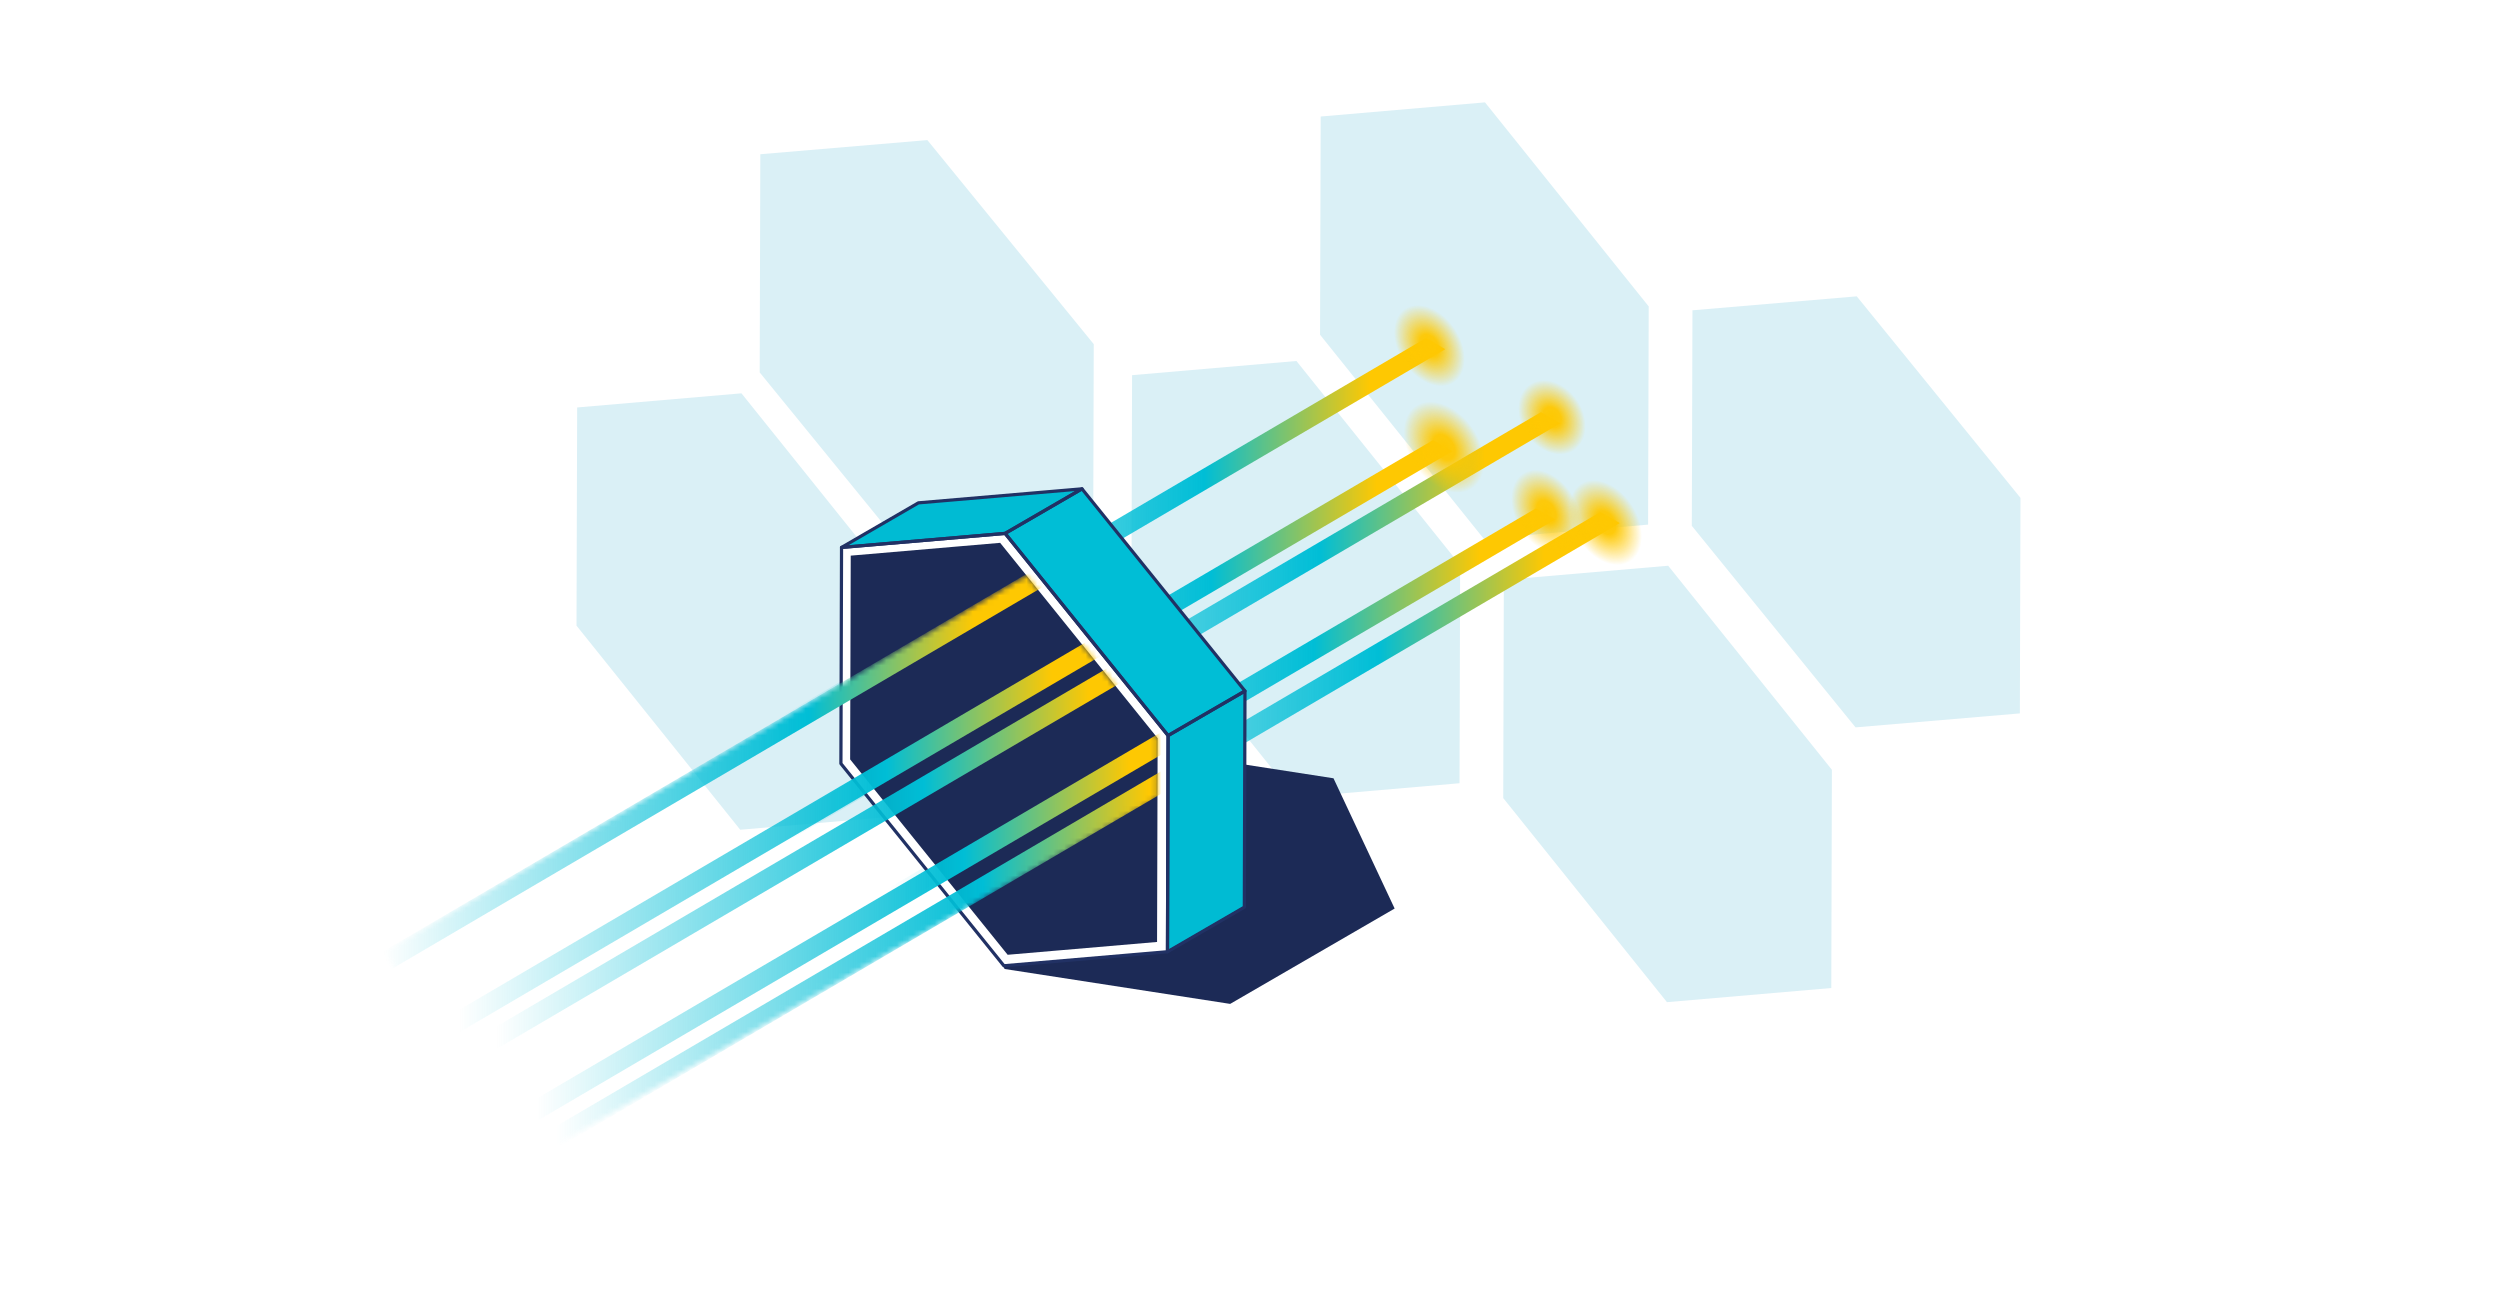 <svg xmlns="http://www.w3.org/2000/svg" width="464" height="243" viewBox="0 0 464 243" fill="none"><rect width="464" height="243" fill="white"></rect><path d="M240.617 67L271 104.872L270.887 145.369L240.383 148L210 110.128L210.113 69.631L240.617 67Z" fill="#DAF0F6"></path><path d="M137.613 73L168 110.869L167.887 151.369L137.387 154L107 116.125L107.12 75.625L137.613 73Z" fill="#DAF0F6"></path><path d="M172.118 26L203 63.875L202.885 104.375L171.882 107L141 69.125L141.115 28.625L172.118 26Z" fill="#DAF0F6"></path><path d="M275.613 19L306 56.872L305.887 97.369L275.387 100L245 62.128L245.12 21.625L275.613 19Z" fill="#DAF0F6"></path><path d="M344.613 55L375 92.404L374.887 132.407L344.387 135L314 97.596L314.12 57.593L344.613 55Z" fill="#DAF0F6"></path><path d="M309.613 105L340 142.872L339.887 183.375L309.387 186L279 148.128L279.113 107.625L309.613 105Z" fill="#DAF0F6"></path><path d="M141.714 154.578L265.963 81.68L269.556 83.748L145.306 156.646L141.714 154.578Z" fill="url(#paint0_linear_12251_8947)"></path><path d="M161.749 149.386L285.999 76.488L289.591 78.556L165.342 151.46L161.749 149.386Z" fill="url(#paint1_linear_12251_8947)"></path><path d="M160.808 167.248L285.057 94.35L288.65 96.418L164.4 169.316L160.808 167.248Z" fill="url(#paint2_linear_12251_8947)"></path><path d="M172.788 167.915L297.038 95.017L300.63 97.085L176.381 169.983L172.788 167.915Z" fill="url(#paint3_linear_12251_8947)"></path><path d="M140.407 135.642L264.657 62.738L268.249 64.812L144 137.71L140.407 135.642Z" fill="url(#paint4_linear_12251_8947)"></path><path d="M247.496 144.449L258.845 168.625L228.318 186.323L186.454 179.845L175.104 155.663L205.632 137.965L247.496 144.449Z" fill="#1C2A56"></path><path d="M156.072 101.452L170.345 93.179L200.702 90.577L186.436 98.85L156.072 101.452Z" fill="#00BBD3"></path><path d="M156.874 141.258L156.983 102.289L186.034 99.796L215.771 136.691L215.662 175.654L186.611 178.147L156.874 141.258Z" fill="#1C2A56"></path><path d="M185.626 100.749L214.859 137.013L214.75 174.829L187.018 177.207L157.786 140.943L157.895 103.126L185.626 100.749ZM186.435 98.856L156.072 101.458L155.956 141.58L186.204 179.099L216.567 176.497L216.683 136.376L186.435 98.856Z" fill="white"></path><path d="M186.436 98.85L200.702 90.577L230.95 128.097L216.683 136.37L186.436 98.85Z" fill="#00BED6"></path><path d="M216.683 136.37L230.95 128.097L230.84 168.218L216.567 176.491L216.683 136.37Z" fill="#00BBD3"></path><path d="M156.188 101.604L170.454 93.331L200.818 90.729L186.551 99.002L156.188 101.604Z" stroke="#213164" stroke-width="0.6" stroke-linejoin="round"></path><path d="M186.551 99.002L216.799 136.521L216.683 176.643L186.32 179.245L156.072 141.725L156.188 101.604L186.551 99.002Z" stroke="#213164" stroke-width="0.6" stroke-linejoin="round"></path><path d="M186.551 99.002L200.818 90.729L231.065 128.248L216.799 136.521L186.551 99.002Z" stroke="#213164" stroke-width="0.6" stroke-linejoin="round"></path><path d="M216.798 136.521L231.065 128.248L230.949 168.37L216.683 176.643L216.798 136.521Z" stroke="#213164" stroke-width="0.6" stroke-linejoin="round"></path><path d="M271.779 74.412C275.635 72.191 276.119 65.826 272.86 60.195C269.602 54.565 263.836 51.8 259.981 54.021C256.125 56.242 255.641 62.607 258.899 68.238C262.158 73.869 267.924 76.633 271.779 74.412Z" fill="url(#paint5_radial_12251_8947)"></path><path d="M273.454 93.391C277.309 91.17 277.793 84.805 274.535 79.174C271.277 73.543 265.511 70.779 261.655 73C257.8 75.221 257.316 81.586 260.574 87.216C263.832 92.847 269.599 95.611 273.454 93.391Z" fill="url(#paint6_radial_12251_8947)"></path><path d="M293.573 87.869C297.866 85.396 298.705 78.826 295.447 73.195C292.189 67.565 286.067 65.005 281.774 67.478C277.48 69.952 276.641 76.521 279.899 82.152C283.158 87.783 289.279 90.342 293.573 87.869Z" fill="url(#paint7_radial_12251_8947)"></path><path d="M292.572 105.406C296.428 103.185 296.912 96.82 293.653 91.19C290.395 85.559 284.629 82.795 280.774 85.016C276.918 87.237 276.434 93.602 279.692 99.232C282.951 104.863 288.717 107.627 292.572 105.406Z" fill="url(#paint8_radial_12251_8947)"></path><path d="M304.104 107.094C307.959 104.873 308.443 98.508 305.185 92.877C301.927 87.246 296.16 84.482 292.305 86.703C288.45 88.924 287.965 95.289 291.224 100.92C294.482 106.55 300.248 109.315 304.104 107.094Z" fill="url(#paint9_radial_12251_8947)"></path><mask id="mask0_12251_8947" style="mask-type:luminance" maskUnits="userSpaceOnUse" x="71" y="106" width="144" height="110"><path d="M214.872 136.982L190.52 106.783L71.194 176.643L97.144 216L214.835 148.106L214.872 136.982Z" fill="white"></path></mask><g mask="url(#mask0_12251_8947)"><path d="M81.468 189.641L205.717 116.737L209.31 118.811L85.06 191.709L81.468 189.641Z" fill="url(#paint10_linear_12251_8947)"></path><path d="M88.343 192.752L212.592 119.854L216.185 121.922L91.935 194.82L88.343 192.752Z" fill="url(#paint11_linear_12251_8947)"></path><path d="M95.814 206.12L220.063 133.222L223.662 135.29L99.412 208.194L95.814 206.12Z" fill="url(#paint12_linear_12251_8947)"></path><path d="M99.382 211.281L223.631 138.383L227.224 140.452L102.974 213.349L99.382 211.281Z" fill="url(#paint13_linear_12251_8947)"></path><path d="M67 179.008L191.25 106.104L194.842 108.179L70.593 181.076L67 179.008Z" fill="url(#paint14_linear_12251_8947)"></path></g><defs><linearGradient id="paint0_linear_12251_8947" x1="141.714" y1="119.163" x2="269.556" y2="119.163" gradientUnits="userSpaceOnUse"><stop offset="0.03" stop-color="#00BED6" stop-opacity="0"></stop><stop offset="0.65" stop-color="#00BED6"></stop><stop offset="0.89" stop-color="#FEC802"></stop></linearGradient><linearGradient id="paint1_linear_12251_8947" x1="161.749" y1="113.971" x2="289.591" y2="113.971" gradientUnits="userSpaceOnUse"><stop offset="0.03" stop-color="#00BED6" stop-opacity="0"></stop><stop offset="0.65" stop-color="#00BED6"></stop><stop offset="0.89" stop-color="#FEC802"></stop></linearGradient><linearGradient id="paint2_linear_12251_8947" x1="160.808" y1="131.833" x2="288.65" y2="131.833" gradientUnits="userSpaceOnUse"><stop offset="0.03" stop-color="#00BED6" stop-opacity="0"></stop><stop offset="0.65" stop-color="#00BED6"></stop><stop offset="0.89" stop-color="#FEC802"></stop></linearGradient><linearGradient id="paint3_linear_12251_8947" x1="172.788" y1="132.5" x2="300.63" y2="132.5" gradientUnits="userSpaceOnUse"><stop offset="0.03" stop-color="#00BED6" stop-opacity="0"></stop><stop offset="0.65" stop-color="#00BED6"></stop><stop offset="0.89" stop-color="#FEC802"></stop></linearGradient><linearGradient id="paint4_linear_12251_8947" x1="140.407" y1="100.227" x2="268.249" y2="100.227" gradientUnits="userSpaceOnUse"><stop offset="0.03" stop-color="#00BED6" stop-opacity="0"></stop><stop offset="0.65" stop-color="#00BED6"></stop><stop offset="0.89" stop-color="#FEC802"></stop></linearGradient><radialGradient id="paint5_radial_12251_8947" cx="0" cy="0" r="1" gradientUnits="userSpaceOnUse" gradientTransform="translate(265.303 64.154) rotate(56.31) scale(10.817 7.452)"><stop stop-color="#FEC802"></stop><stop offset="0.21" stop-color="#FEC802" stop-opacity="0.96"></stop><stop offset="0.76" stop-color="#FEC802" stop-opacity="0"></stop></radialGradient><radialGradient id="paint6_radial_12251_8947" cx="0" cy="0" r="1" gradientUnits="userSpaceOnUse" gradientTransform="translate(268 83) rotate(55.008) scale(12.207 8.41)"><stop stop-color="#FEC802"></stop><stop offset="0.21" stop-color="#FEC802" stop-opacity="0.96"></stop><stop offset="0.76" stop-color="#FEC802" stop-opacity="0"></stop></radialGradient><radialGradient id="paint7_radial_12251_8947" cx="0" cy="0" r="1" gradientUnits="userSpaceOnUse" gradientTransform="translate(288.048 77.458) rotate(56.108) scale(9.7 7.454)"><stop stop-color="#FEC802"></stop><stop offset="0.21" stop-color="#FEC802" stop-opacity="0.96"></stop><stop offset="0.76" stop-color="#FEC802" stop-opacity="0"></stop></radialGradient><radialGradient id="paint8_radial_12251_8947" cx="0" cy="0" r="1" gradientUnits="userSpaceOnUse" gradientTransform="translate(287 95) rotate(59.931) scale(10.977 7.563)"><stop stop-color="#FEC802"></stop><stop offset="0.21" stop-color="#FEC802" stop-opacity="0.96"></stop><stop offset="0.76" stop-color="#FEC802" stop-opacity="0"></stop></radialGradient><radialGradient id="paint9_radial_12251_8947" cx="0" cy="0" r="1" gradientUnits="userSpaceOnUse" gradientTransform="translate(298 97) rotate(57.724) scale(11.236 7.741)"><stop stop-color="#FEC802"></stop><stop offset="0.21" stop-color="#FEC802" stop-opacity="0.96"></stop><stop offset="0.76" stop-color="#FEC802" stop-opacity="0"></stop></radialGradient><linearGradient id="paint10_linear_12251_8947" x1="81.468" y1="154.226" x2="209.31" y2="154.226" gradientUnits="userSpaceOnUse"><stop offset="0.03" stop-color="#00BED6" stop-opacity="0"></stop><stop offset="0.65" stop-color="#00BED6"></stop><stop offset="0.89" stop-color="#FEC802"></stop></linearGradient><linearGradient id="paint11_linear_12251_8947" x1="88.343" y1="157.337" x2="216.185" y2="157.337" gradientUnits="userSpaceOnUse"><stop offset="0.03" stop-color="#00BED6" stop-opacity="0"></stop><stop offset="0.65" stop-color="#00BED6"></stop><stop offset="0.89" stop-color="#FEC802"></stop></linearGradient><linearGradient id="paint12_linear_12251_8947" x1="95.814" y1="170.705" x2="223.662" y2="170.705" gradientUnits="userSpaceOnUse"><stop offset="0.03" stop-color="#00BED6" stop-opacity="0"></stop><stop offset="0.65" stop-color="#00BED6"></stop><stop offset="0.89" stop-color="#FEC802"></stop></linearGradient><linearGradient id="paint13_linear_12251_8947" x1="99.382" y1="175.866" x2="227.224" y2="175.866" gradientUnits="userSpaceOnUse"><stop offset="0.03" stop-color="#00BED6" stop-opacity="0"></stop><stop offset="0.65" stop-color="#00BED6"></stop><stop offset="0.89" stop-color="#FEC802"></stop></linearGradient><linearGradient id="paint14_linear_12251_8947" x1="67" y1="143.593" x2="194.842" y2="143.593" gradientUnits="userSpaceOnUse"><stop offset="0.03" stop-color="#00BED6" stop-opacity="0"></stop><stop offset="0.65" stop-color="#00BED6"></stop><stop offset="0.89" stop-color="#FEC802"></stop></linearGradient></defs></svg>